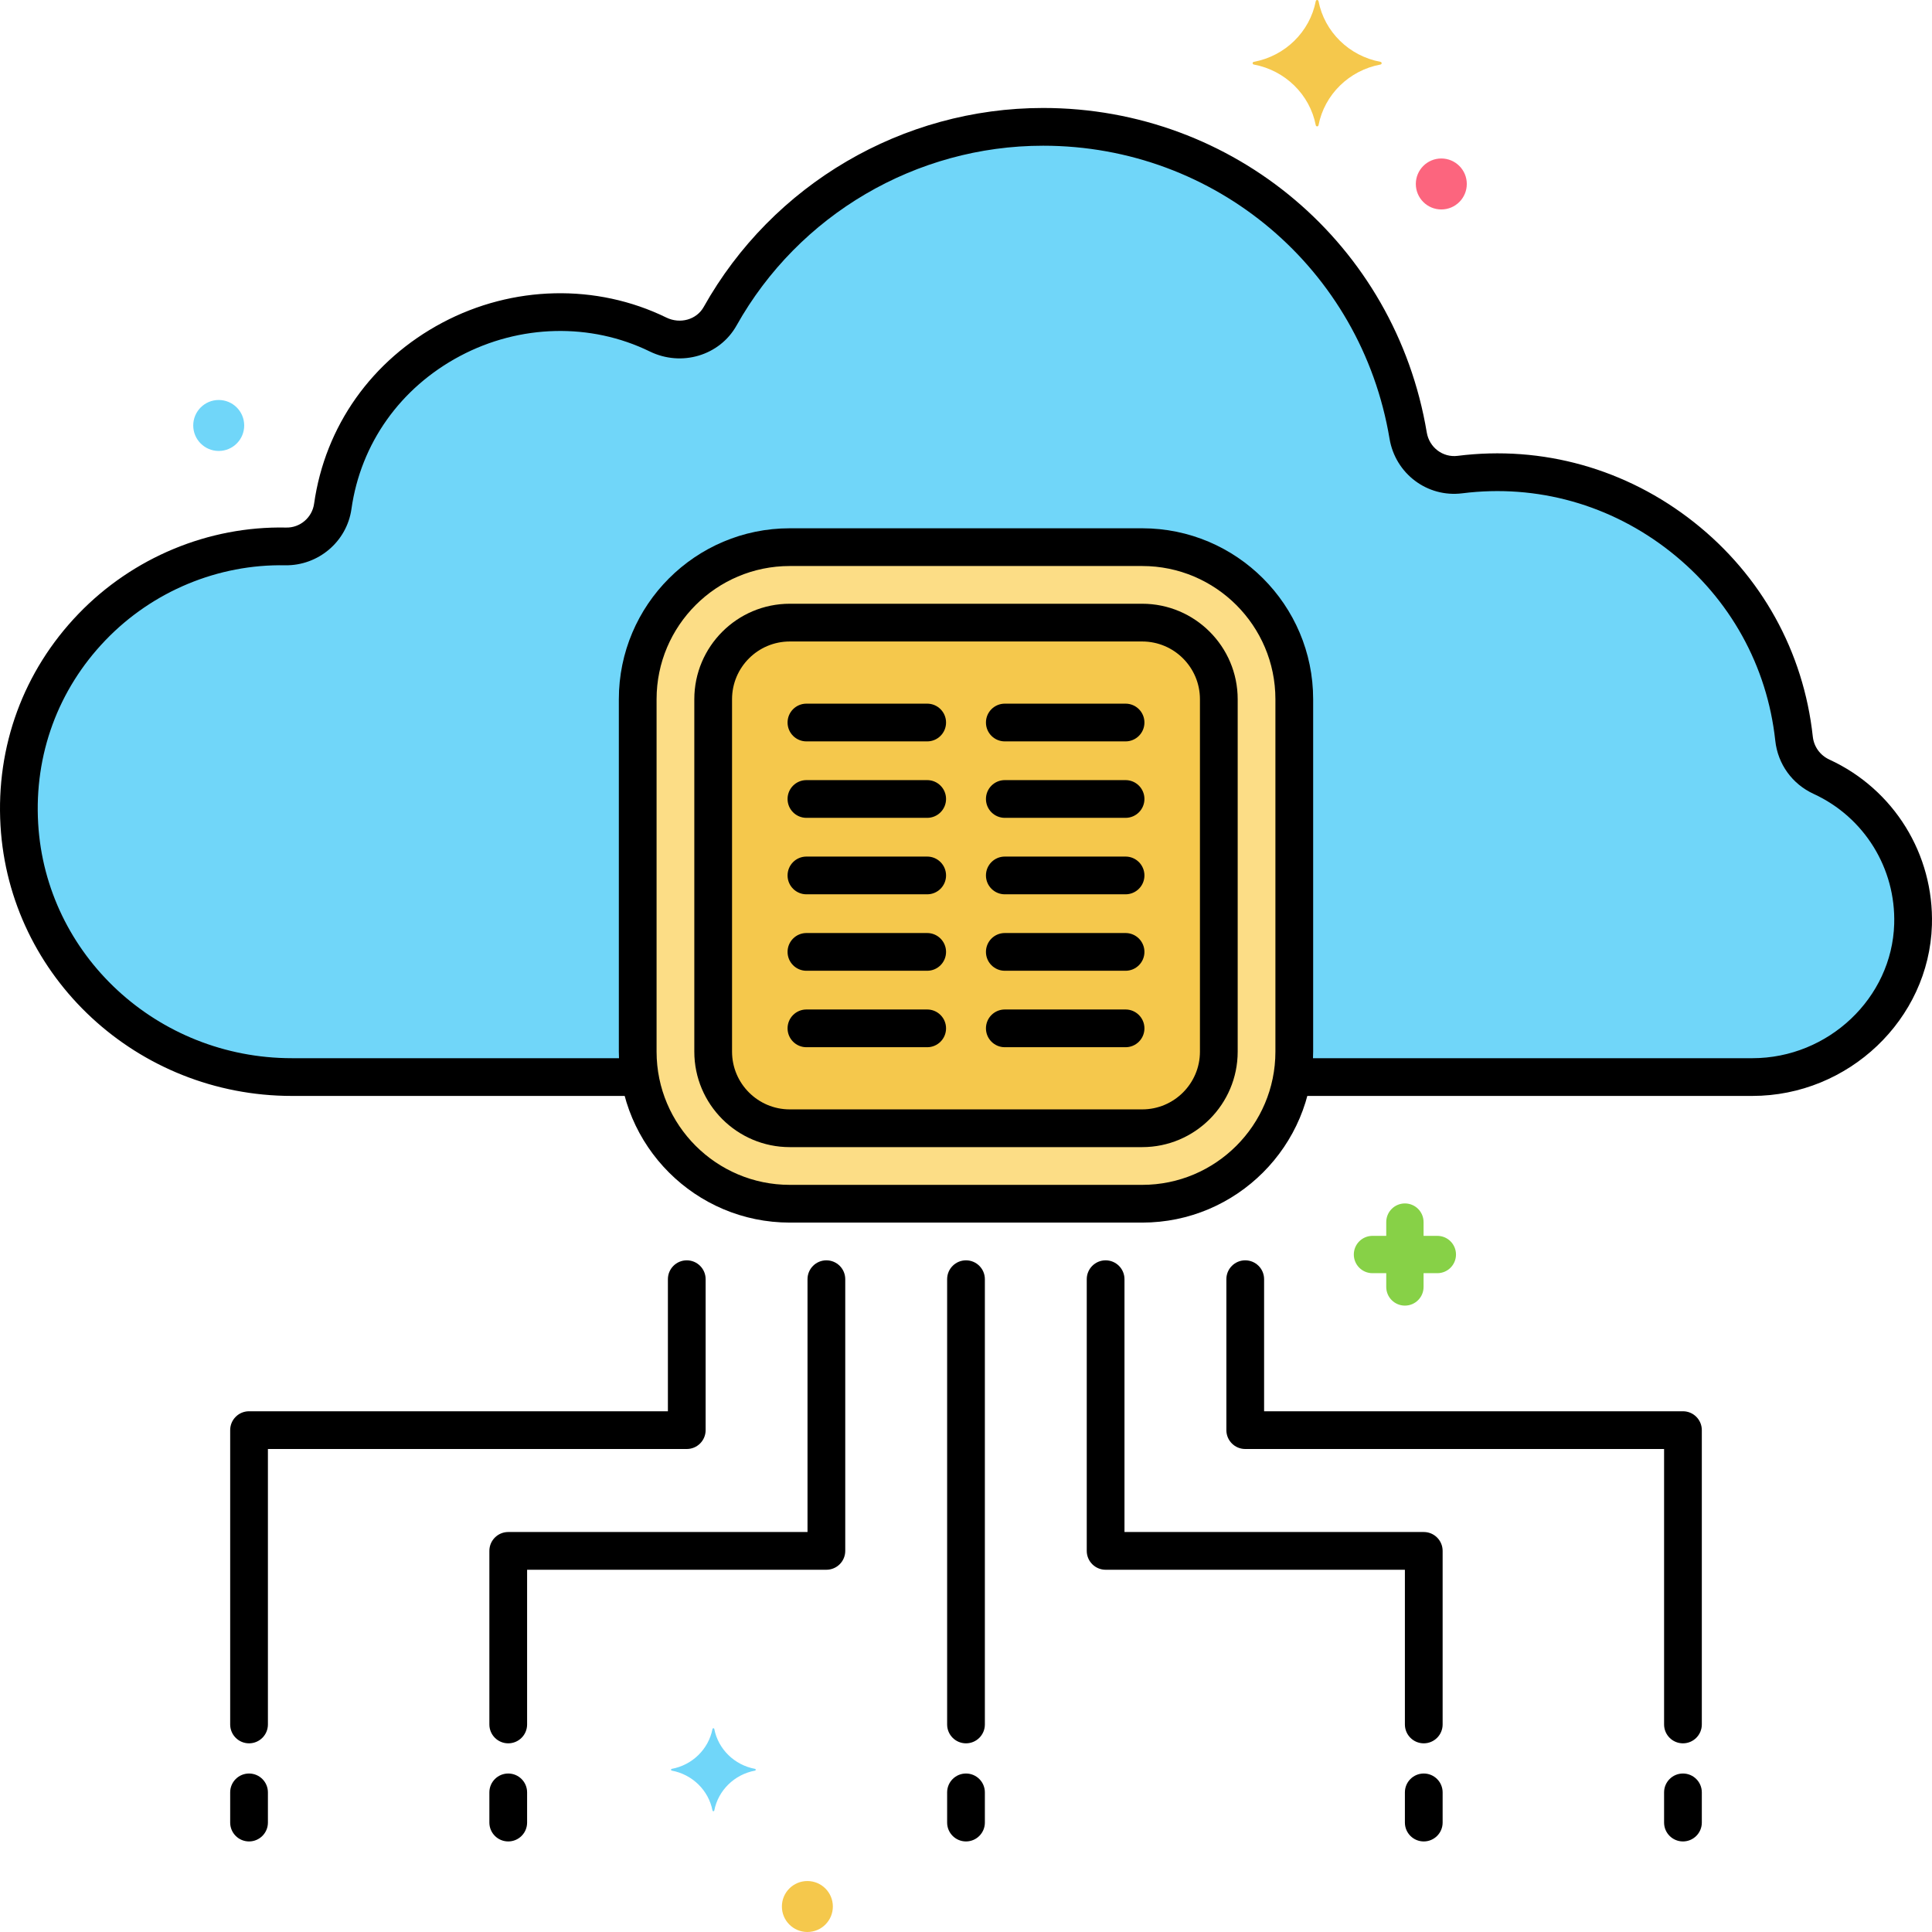 <svg enable-background="new 0 0 256 256" height="512" viewBox="0 0 256 256" width="512" xmlns="http://www.w3.org/2000/svg"><g id="Layer_44"><g><g><g><g><path d="m151.353 159.5h-46.705c-11.109 0-20.147-9.038-20.147-20.147v-46.706c0-11.109 9.038-20.147 20.147-20.147h46.705c11.109 0 20.147 9.038 20.147 20.147v46.705c0 11.11-9.038 20.148-20.147 20.148z" fill="#fcdd86"/></g></g></g><g><g><path d="m104.647 82.5c-5.596 0-10.147 4.552-10.147 10.147v46.705c0 5.595 4.552 10.147 10.147 10.147h46.705c5.596 0 10.147-4.552 10.147-10.147v-46.705c0-5.595-4.552-10.147-10.147-10.147z" fill="#f5c84c"/></g></g><g><g><g><path d="m241.363 102.924c-2.023-.932-3.403-2.837-3.643-5.052-2.39-22.063-22.598-37.713-44.269-34.987-3.317.417-6.313-1.872-6.864-5.169-3.881-23.213-24.052-40.907-48.367-40.907-18.389 0-34.404 10.124-42.801 25.097-1.619 2.887-5.251 3.872-8.225 2.419-17.92-8.754-40.243 2.579-43.1 22.774-.437 3.091-3.119 5.368-6.24 5.307-19.791-.389-36.506 16.184-35.292 36.862 1.11 18.896 17.183 33.449 36.111 33.449h46.131c-.186-1.097-.304-2.216-.304-3.365v-46.705c0-11.109 9.038-20.147 20.147-20.147h46.705c11.109 0 20.147 9.038 20.147 20.147v46.705c0 1.149-.119 2.268-.304 3.365h61.003c11.339 0 20.947-8.865 21.292-20.198.264-8.68-4.779-16.211-12.127-19.595z" fill="#70d6f9"/></g></g></g><g><g><g><path d="m151.353 162h-46.705c-12.489 0-22.648-10.16-22.648-22.647v-46.706c0-12.487 10.159-22.647 22.647-22.647h46.705c12.489 0 22.648 10.16 22.648 22.647v46.705c0 12.488-10.159 22.648-22.647 22.648zm-46.706-87c-9.73 0-17.647 7.917-17.647 17.647v46.705c0 9.731 7.917 17.648 17.647 17.648h46.705c9.73 0 17.647-7.917 17.647-17.647v-46.706c.001-9.73-7.916-17.647-17.646-17.647z"/></g></g></g><g><g><g><path d="m232.198 145.217h-60.198c-1.381 0-2.5-1.119-2.5-2.5s1.119-2.5 2.5-2.5h60.198c10.064 0 18.495-7.974 18.793-17.774.225-7.388-3.965-14.159-10.674-17.248-2.846-1.311-4.746-3.947-5.083-7.054-1.074-9.913-5.999-18.798-13.87-25.02-7.902-6.247-17.705-9.002-27.601-7.756-4.632.586-8.866-2.598-9.642-7.238-3.761-22.493-23.065-38.819-45.902-38.819-16.816 0-32.382 9.127-40.62 23.82-2.237 3.988-7.288 5.502-11.504 3.442-7.825-3.823-17.222-3.598-25.133.601-7.919 4.203-13.166 11.594-14.394 20.277-.615 4.337-4.409 7.516-8.765 7.456-8.911-.17-17.59 3.44-23.817 9.917-6.294 6.545-9.465 15.175-8.929 24.3 1.023 17.437 15.789 31.096 33.615 31.096h45.493c1.381 0 2.5 1.119 2.5 2.5s-1.119 2.5-2.5 2.5h-45.491c-20.47 0-37.429-15.727-38.607-35.803-.618-10.533 3.045-20.498 10.316-28.059 7.192-7.478 17.24-11.662 27.52-11.45 1.854.051 3.457-1.321 3.716-3.158 1.455-10.286 7.651-19.031 17.001-23.993 9.319-4.947 20.412-5.2 29.672-.676 1.832.894 4.006.282 4.947-1.395 9.122-16.269 26.358-26.375 44.981-26.375 25.29 0 46.669 18.082 50.834 42.995.332 1.986 2.123 3.348 4.086 3.101 11.233-1.414 22.362 1.71 31.325 8.794 8.932 7.06 14.521 17.147 15.74 28.404.146 1.342.97 2.482 2.204 3.05 8.535 3.931 13.865 12.543 13.58 21.942-.38 12.475-11.051 22.623-23.791 22.623z"/></g></g></g><g><g><path d="m151.353 152h-46.705c-6.974 0-12.648-5.674-12.648-12.647v-46.706c0-6.973 5.674-12.647 12.647-12.647h46.705c6.974 0 12.648 5.674 12.648 12.647v46.705c0 6.974-5.674 12.648-12.647 12.648zm-46.706-67c-4.216 0-7.647 3.431-7.647 7.647v46.705c0 4.217 3.431 7.647 7.647 7.647h46.705c4.217 0 7.647-3.431 7.647-7.647v-46.705c0-4.217-3.431-7.647-7.647-7.647z"/></g></g><g><g><g><path d="m122.857 98.238h-16c-1.381 0-2.5-1.119-2.5-2.5s1.119-2.5 2.5-2.5h16c1.381 0 2.5 1.119 2.5 2.5s-1.119 2.5-2.5 2.5z"/></g></g><g><g><path d="m122.857 108.369h-16c-1.381 0-2.5-1.119-2.5-2.5s1.119-2.5 2.5-2.5h16c1.381 0 2.5 1.119 2.5 2.5s-1.119 2.5-2.5 2.5z"/></g></g><g><g><path d="m122.857 118.5h-16c-1.381 0-2.5-1.119-2.5-2.5s1.119-2.5 2.5-2.5h16c1.381 0 2.5 1.119 2.5 2.5s-1.119 2.5-2.5 2.5z"/></g></g><g><g><path d="m122.857 128.631h-16c-1.381 0-2.5-1.119-2.5-2.5s1.119-2.5 2.5-2.5h16c1.381 0 2.5 1.119 2.5 2.5s-1.119 2.5-2.5 2.5z"/></g></g><g><g><path d="m122.857 138.762h-16c-1.381 0-2.5-1.119-2.5-2.5s1.119-2.5 2.5-2.5h16c1.381 0 2.5 1.119 2.5 2.5s-1.119 2.5-2.5 2.5z"/></g></g><g><g><path d="m149.143 98.238h-16c-1.381 0-2.5-1.119-2.5-2.5s1.119-2.5 2.5-2.5h16c1.381 0 2.5 1.119 2.5 2.5s-1.12 2.5-2.5 2.5z"/></g></g><g><g><path d="m149.143 108.369h-16c-1.381 0-2.5-1.119-2.5-2.5s1.119-2.5 2.5-2.5h16c1.381 0 2.5 1.119 2.5 2.5s-1.12 2.5-2.5 2.5z"/></g></g><g><g><path d="m149.143 118.5h-16c-1.381 0-2.5-1.119-2.5-2.5s1.119-2.5 2.5-2.5h16c1.381 0 2.5 1.119 2.5 2.5s-1.12 2.5-2.5 2.5z"/></g></g><g><g><path d="m149.143 128.631h-16c-1.381 0-2.5-1.119-2.5-2.5s1.119-2.5 2.5-2.5h16c1.381 0 2.5 1.119 2.5 2.5s-1.12 2.5-2.5 2.5z"/></g></g><g><g><path d="m149.143 138.762h-16c-1.381 0-2.5-1.119-2.5-2.5s1.119-2.5 2.5-2.5h16c1.381 0 2.5 1.119 2.5 2.5s-1.12 2.5-2.5 2.5z"/></g></g></g><g><g><path d="m33 231c-1.381 0-2.5-1.119-2.5-2.5v-39c0-1.381 1.119-2.5 2.5-2.5h55.5v-17.5c0-1.381 1.119-2.5 2.5-2.5s2.5 1.119 2.5 2.5v20c0 1.381-1.119 2.5-2.5 2.5h-55.5v36.5c0 1.381-1.119 2.5-2.5 2.5z"/></g></g><g><g><path d="m67.344 231c-1.381 0-2.5-1.119-2.5-2.5v-23c0-1.381 1.119-2.5 2.5-2.5h39.656v-33.5c0-1.381 1.119-2.5 2.5-2.5s2.5 1.119 2.5 2.5v36c0 1.381-1.119 2.5-2.5 2.5h-39.656v20.5c0 1.381-1.119 2.5-2.5 2.5z"/></g></g><g><g><path d="m128 231c-1.381 0-2.5-1.119-2.5-2.5v-59c0-1.381 1.119-2.5 2.5-2.5s2.5 1.119 2.5 2.5v59c0 1.381-1.119 2.5-2.5 2.5z"/></g></g><g><g><path d="m223 231c-1.381 0-2.5-1.119-2.5-2.5v-36.5h-55.5c-1.381 0-2.5-1.119-2.5-2.5v-20c0-1.381 1.119-2.5 2.5-2.5s2.5 1.119 2.5 2.5v17.5h55.5c1.381 0 2.5 1.119 2.5 2.5v39c0 1.381-1.119 2.5-2.5 2.5z"/></g></g><g><g><path d="m188.656 231c-1.381 0-2.5-1.119-2.5-2.5v-20.5h-39.656c-1.381 0-2.5-1.119-2.5-2.5v-36c0-1.381 1.119-2.5 2.5-2.5s2.5 1.119 2.5 2.5v33.5h39.656c1.381 0 2.5 1.119 2.5 2.5v23c0 1.381-1.119 2.5-2.5 2.5z"/></g></g><g><g><path d="m33 244c-1.381 0-2.5-1.119-2.5-2.5v-4c0-1.381 1.119-2.5 2.5-2.5s2.5 1.119 2.5 2.5v4c0 1.381-1.119 2.5-2.5 2.5z"/></g></g><g><g><path d="m67.344 244c-1.381 0-2.5-1.119-2.5-2.5v-4c0-1.381 1.119-2.5 2.5-2.5s2.5 1.119 2.5 2.5v4c0 1.381-1.119 2.5-2.5 2.5z"/></g></g><g><g><path d="m128 244c-1.381 0-2.5-1.119-2.5-2.5v-4c0-1.381 1.119-2.5 2.5-2.5s2.5 1.119 2.5 2.5v4c0 1.381-1.119 2.5-2.5 2.5z"/></g></g><g><g><path d="m188.656 244c-1.381 0-2.5-1.119-2.5-2.5v-4c0-1.381 1.119-2.5 2.5-2.5s2.5 1.119 2.5 2.5v4c0 1.381-1.119 2.5-2.5 2.5z"/></g></g><g><g><path d="m223 244c-1.381 0-2.5-1.119-2.5-2.5v-4c0-1.381 1.119-2.5 2.5-2.5s2.5 1.119 2.5 2.5v4c0 1.381-1.119 2.5-2.5 2.5z"/></g></g><g><g><path d="m182.918 8.551c-4.149.773-7.419 3.976-8.208 8.041-.04.204-.325.204-.364 0-.789-4.065-4.059-7.268-8.208-8.041-.208-.039-.208-.318 0-.357 4.149-.773 7.419-3.976 8.208-8.041.04-.204.325-.204.364 0 .789 4.065 4.059 7.268 8.208 8.041.208.039.208.318 0 .357z" fill="#f5c84c"/></g></g><g><g><path d="m100.039 234.617c-2.726.508-4.874 2.612-5.392 5.282-.026.134-.213.134-.239 0-.518-2.67-2.666-4.775-5.392-5.282-.137-.025-.137-.209 0-.234 2.726-.508 4.874-2.612 5.392-5.282.026-.134.213-.134.239 0 .518 2.67 2.666 4.775 5.392 5.282.137.025.137.209 0 .234z" fill="#70d6f9"/></g></g><g><g><circle cx="28.981" cy="56.377" fill="#70d6f9" r="3.377"/></g></g><g><g><circle cx="106.981" cy="252.623" fill="#f5c84c" r="3.377"/></g></g><g><g><circle cx="190.981" cy="24.377" fill="#fc657e" r="3.377"/></g></g><g><g><path d="m190.454 163.758h-1.824v-1.824c0-1.366-1.107-2.473-2.473-2.473s-2.473 1.107-2.473 2.473v1.824h-1.824c-1.366 0-2.473 1.107-2.473 2.473s1.107 2.473 2.473 2.473h1.824v1.824c0 1.366 1.107 2.473 2.473 2.473s2.473-1.107 2.473-2.473v-1.824h1.824c1.366 0 2.473-1.107 2.473-2.473s-1.108-2.473-2.473-2.473z" fill="#87d147"/></g></g></g></g></svg>